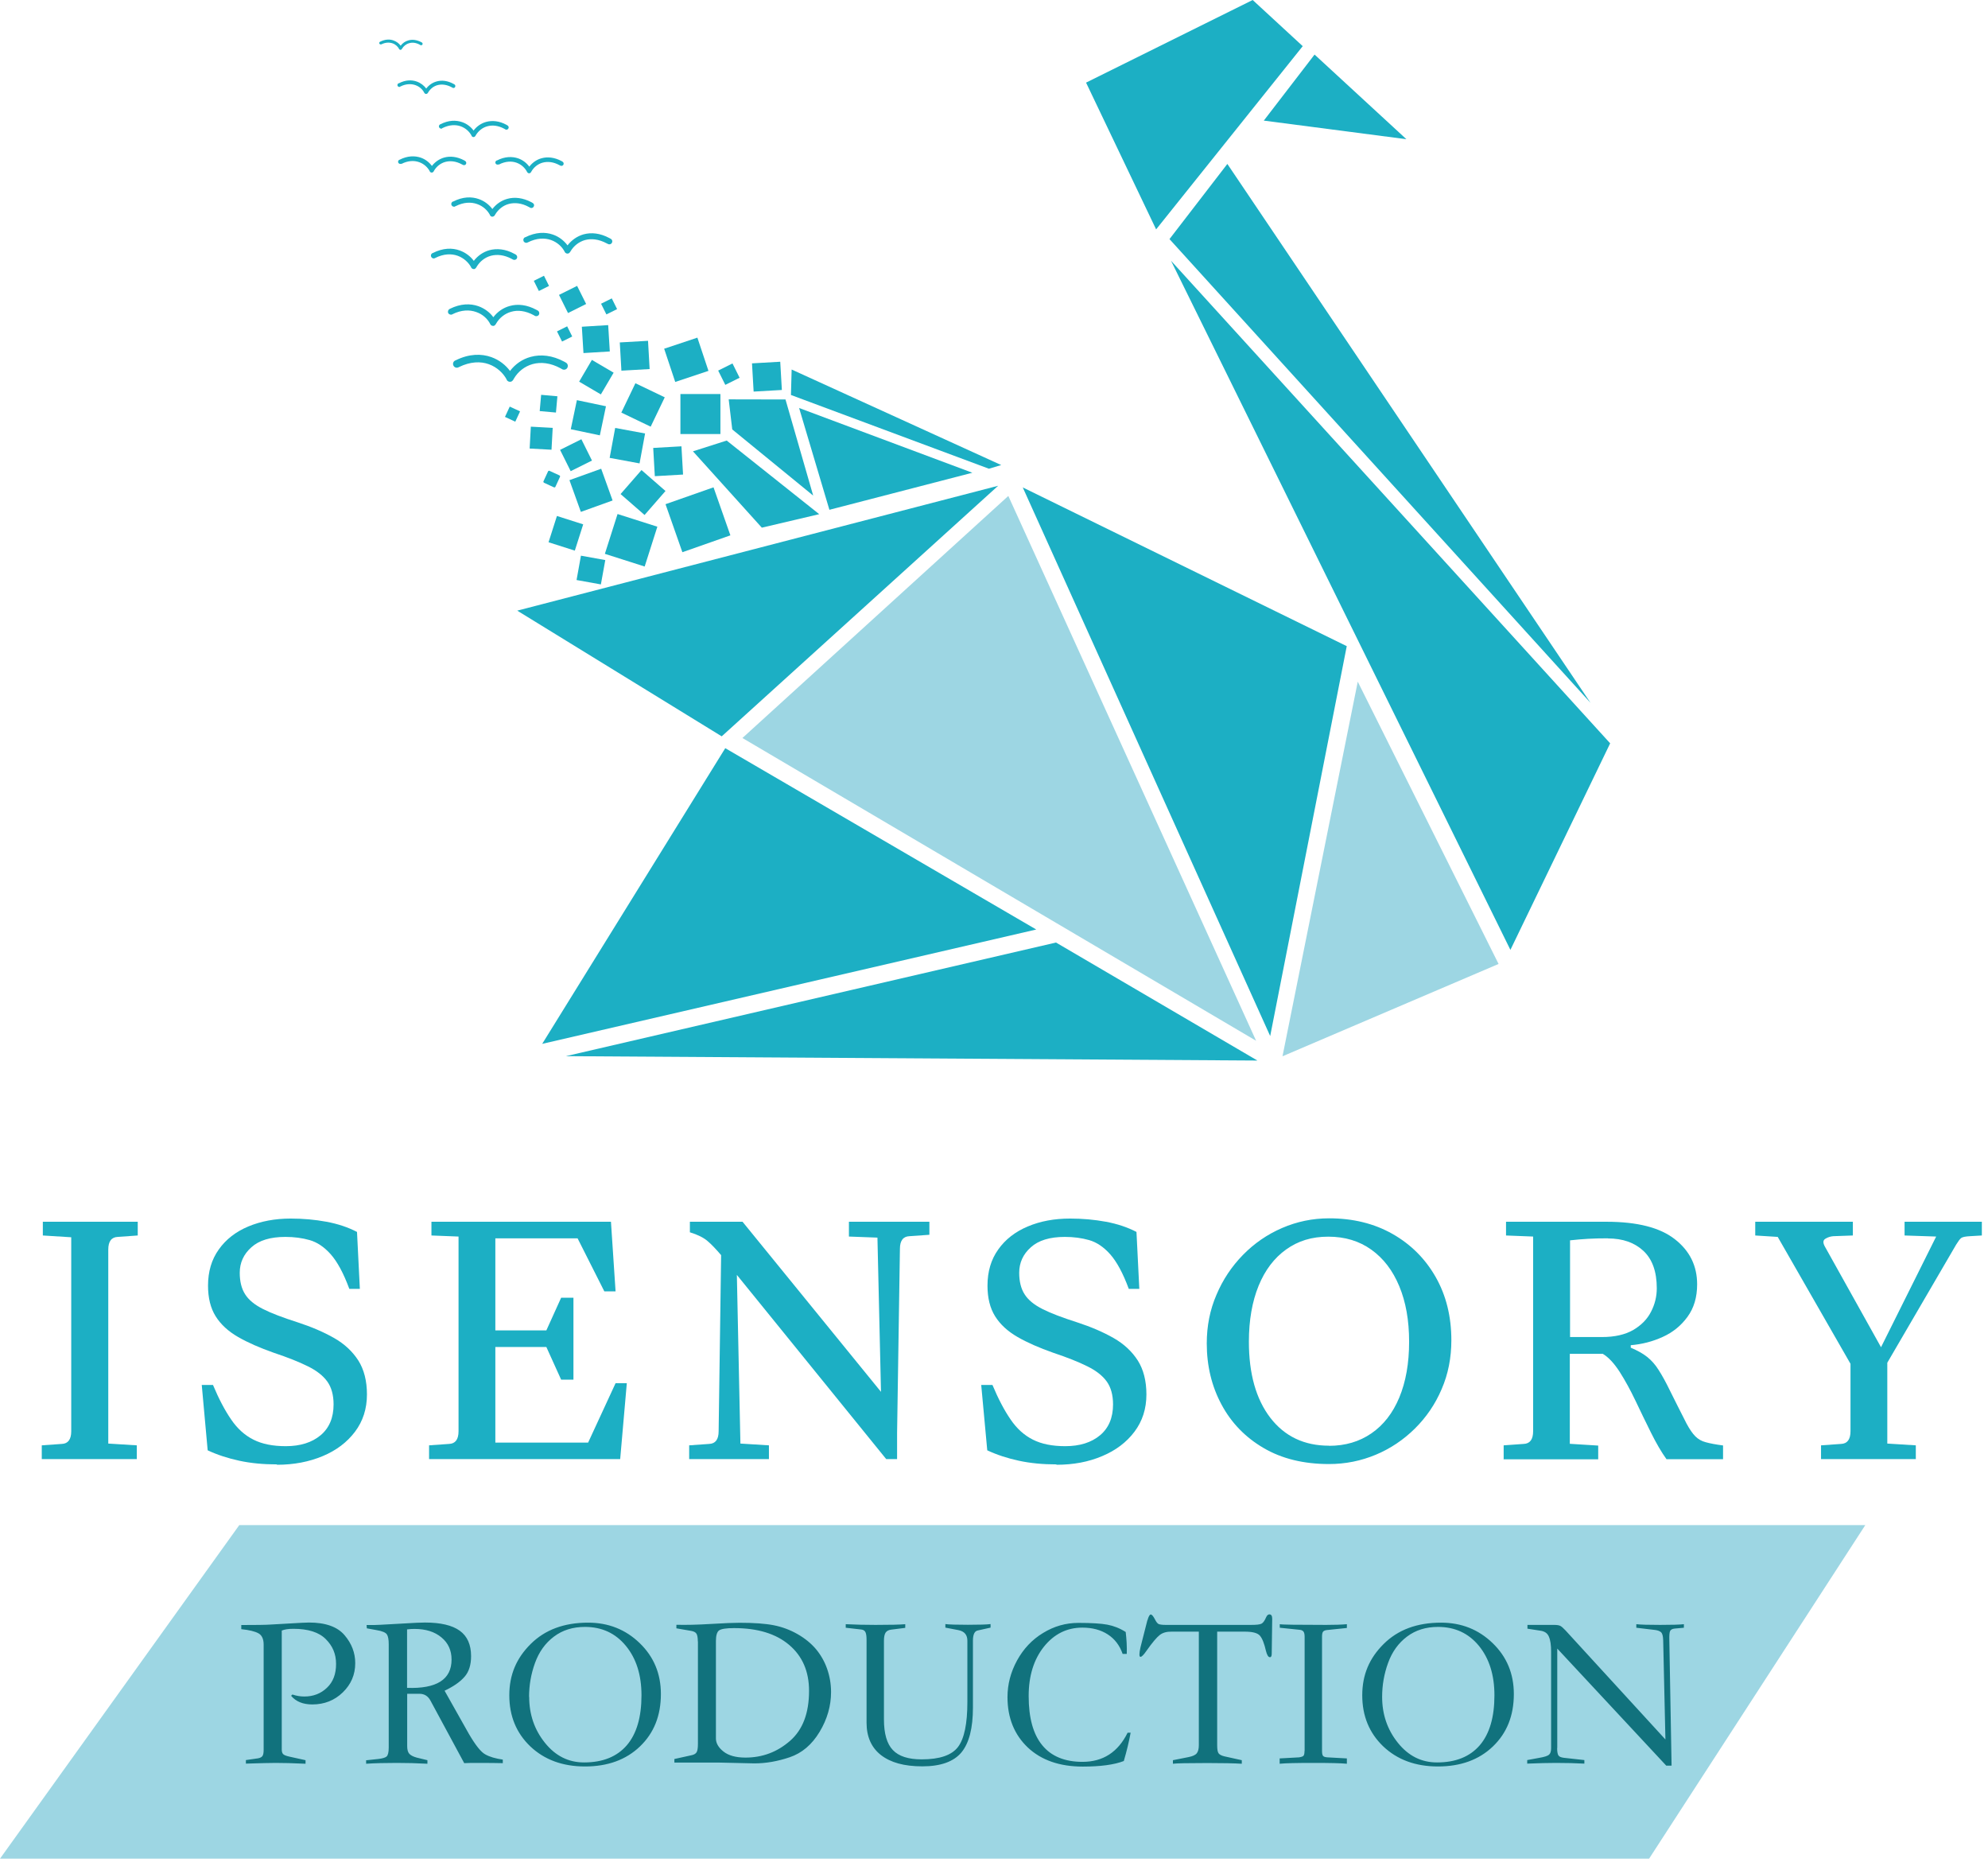 <?xml version="1.0" encoding="UTF-8"?> <svg xmlns="http://www.w3.org/2000/svg" width="168" height="158" viewBox="0 0 168 158" fill="none"> <path fill-rule="evenodd" clip-rule="evenodd" d="M20.22 128.85H157.63L139.36 157.03H0L20.22 128.85Z" fill="#9DD6E3"></path> <path fill-rule="evenodd" clip-rule="evenodd" d="M20.42 137.29C21.63 137.29 22.45 137.28 22.88 137.25L25.53 137.1C25.73 137.09 25.92 137.08 26.11 137.08C27.5 137.08 28.5 137.43 29.11 138.14C29.72 138.85 30.02 139.64 30.02 140.51C30.02 141.48 29.67 142.3 28.97 142.98C28.27 143.66 27.41 144 26.39 144C25.61 144 25.01 143.76 24.6 143.27L24.71 143.16C25.03 143.27 25.37 143.33 25.72 143.33C26.48 143.33 27.12 143.08 27.63 142.59C28.15 142.1 28.4 141.43 28.4 140.58C28.4 139.73 28.11 139.06 27.53 138.48C26.95 137.9 26.04 137.61 24.8 137.61C24.36 137.61 24.04 137.66 23.81 137.76V147.8C23.81 147.99 23.85 148.12 23.93 148.2C24.01 148.28 24.19 148.35 24.46 148.41L25.82 148.71V149.01C24.78 148.96 23.94 148.94 23.3 148.94C22.86 148.94 22.03 148.96 20.78 149V148.7L21.82 148.55C22.01 148.51 22.13 148.44 22.19 148.34C22.25 148.24 22.28 148.07 22.28 147.84V138.94C22.28 138.47 22.13 138.15 21.84 137.99C21.55 137.83 21.07 137.71 20.39 137.64V137.29H20.42ZM30.92 148.72L31.95 148.61C32.31 148.57 32.55 148.5 32.67 148.4C32.79 148.29 32.85 148.04 32.85 147.64V138.91C32.85 138.52 32.8 138.25 32.7 138.09C32.6 137.93 32.31 137.8 31.82 137.72L31 137.57L30.98 137.29C31.53 137.29 31.91 137.29 32.14 137.27L35.2 137.1C35.45 137.09 35.69 137.08 35.91 137.08C37.23 137.08 38.21 137.31 38.85 137.77C39.49 138.23 39.81 138.95 39.81 139.92C39.81 140.65 39.63 141.24 39.26 141.66C38.89 142.09 38.33 142.48 37.57 142.84L39.62 146.48C40.18 147.44 40.64 148.02 41.01 148.22C41.38 148.43 41.87 148.57 42.49 148.66V148.96C41.97 148.95 41.33 148.94 40.57 148.94C39.94 148.94 39.49 148.94 39.23 148.96L36.38 143.68C36.17 143.29 35.86 143.1 35.45 143.1H34.41V147.52C34.41 147.82 34.47 148.04 34.59 148.17C34.71 148.3 34.92 148.41 35.21 148.49L36.12 148.71V149.01C35.22 148.96 34.36 148.94 33.53 148.94C32.55 148.94 31.68 148.96 30.94 149.01V148.71L30.92 148.72ZM34.39 142.6C36.9 142.69 38.16 141.89 38.16 140.21C38.16 139.44 37.88 138.81 37.31 138.34C36.74 137.86 35.98 137.62 35.03 137.62C34.83 137.62 34.62 137.63 34.4 137.66V142.6H34.39ZM49.44 149.24C47.54 149.24 46 148.67 44.81 147.54C43.63 146.41 43.04 144.97 43.04 143.23C43.04 141.49 43.64 140.09 44.85 138.89C46.06 137.69 47.67 137.09 49.7 137.09C51.42 137.09 52.87 137.67 54.06 138.82C55.25 139.97 55.85 141.4 55.85 143.12C55.85 144.95 55.26 146.42 54.08 147.55C52.9 148.68 51.35 149.24 49.44 149.24ZM44.72 143.36C44.72 144.84 45.16 146.13 46.05 147.24C46.94 148.35 48.04 148.9 49.36 148.9C50.94 148.9 52.14 148.41 52.97 147.45C53.8 146.48 54.21 145.07 54.21 143.23C54.21 141.51 53.77 140.12 52.89 139.05C52.01 137.98 50.86 137.45 49.43 137.45C48.41 137.45 47.54 137.72 46.81 138.27C46.08 138.82 45.55 139.56 45.21 140.5C44.87 141.44 44.71 142.39 44.71 143.36H44.72ZM58.97 138.66C58.97 138.36 58.93 138.15 58.86 138.03C58.79 137.91 58.64 137.83 58.43 137.79L57.16 137.57V137.27C57.96 137.29 58.93 137.27 60.07 137.2C61.21 137.13 62.02 137.1 62.5 137.1C63.72 137.1 64.68 137.17 65.39 137.31C66.1 137.45 66.77 137.7 67.4 138.06C68.03 138.42 68.54 138.84 68.95 139.32C69.35 139.8 69.67 140.35 69.89 140.97C70.11 141.59 70.23 142.25 70.23 142.95C70.23 144.12 69.91 145.24 69.26 146.32C68.61 147.4 67.77 148.11 66.74 148.46C65.71 148.81 64.71 148.98 63.74 148.98L60.72 148.91H56.99V148.61L58.44 148.29C58.64 148.25 58.78 148.17 58.86 148.05C58.94 147.93 58.98 147.69 58.98 147.34V138.68L58.97 138.66ZM60.5 146.87C60.5 147.27 60.71 147.64 61.14 147.98C61.57 148.32 62.19 148.49 63 148.49C64.43 148.49 65.68 148.02 66.76 147.08C67.84 146.14 68.37 144.73 68.37 142.85C68.37 141.21 67.81 139.92 66.69 138.97C65.57 138.02 64.02 137.55 62.03 137.55C61.36 137.55 60.94 137.62 60.76 137.75C60.59 137.88 60.5 138.18 60.5 138.65V146.86V146.87ZM76.5 137.23V137.53L75.32 137.68C75.1 137.7 74.94 137.79 74.84 137.93C74.75 138.07 74.7 138.3 74.7 138.61V145.27C74.7 146.46 74.95 147.33 75.45 147.85C75.95 148.38 76.76 148.64 77.89 148.64C79.41 148.64 80.43 148.29 80.96 147.59C81.49 146.89 81.75 145.62 81.75 143.79V138.62C81.75 138.12 81.5 137.82 80.99 137.72L79.89 137.51V137.21C80.19 137.25 80.82 137.27 81.79 137.27C82.76 137.27 83.4 137.25 83.71 137.21V137.51L82.63 137.75C82.36 137.8 82.22 138.09 82.22 138.61V144.26C82.22 146 81.9 147.26 81.25 148.05C80.6 148.83 79.5 149.23 77.95 149.23C76.4 149.23 75.27 148.91 74.45 148.28C73.64 147.65 73.23 146.73 73.23 145.54V138.54C73.23 138.24 73.2 138.03 73.14 137.9C73.08 137.77 72.96 137.69 72.79 137.67L71.47 137.52V137.22C72.29 137.26 73.13 137.28 73.99 137.28C75.22 137.28 76.06 137.26 76.51 137.22L76.5 137.23ZM95.55 146.37C95.41 147.13 95.22 147.93 94.97 148.78C94.17 149.09 93.02 149.25 91.5 149.25C89.55 149.25 88 148.71 86.86 147.64C85.72 146.56 85.14 145.14 85.14 143.38C85.14 142.3 85.41 141.27 85.95 140.28C86.49 139.3 87.22 138.52 88.15 137.96C89.08 137.39 90.07 137.11 91.14 137.11C92.21 137.11 93.05 137.16 93.58 137.26C94.11 137.36 94.63 137.56 95.13 137.88C95.2 138.48 95.24 139.09 95.22 139.73H94.87C94.62 139.01 94.2 138.46 93.61 138.08C93.02 137.7 92.31 137.51 91.47 137.51C90.16 137.51 89.08 138.05 88.22 139.12C87.36 140.2 86.93 141.59 86.93 143.29C86.93 145.13 87.31 146.52 88.08 147.45C88.84 148.38 89.98 148.85 91.48 148.85C93.21 148.85 94.48 148.03 95.29 146.39H95.53L95.55 146.37ZM96.97 136.89C97.06 136.57 97.15 136.4 97.25 136.4C97.34 136.4 97.46 136.54 97.6 136.81C97.71 137.03 97.82 137.17 97.92 137.21C98.02 137.25 98.21 137.28 98.5 137.28H105.72C106.17 137.28 106.46 137.25 106.6 137.18C106.74 137.11 106.87 136.93 106.99 136.65C107.06 136.48 107.16 136.39 107.27 136.39C107.43 136.39 107.51 136.51 107.51 136.76L107.47 139.71C107.47 139.91 107.42 140.01 107.32 140.01C107.18 140.01 107.07 139.83 106.98 139.47C106.84 138.86 106.68 138.44 106.48 138.2C106.28 137.96 105.85 137.85 105.19 137.85H102.86V147.46C102.86 147.8 102.9 148.02 102.98 148.13C103.06 148.24 103.23 148.33 103.49 148.39L104.94 148.71V149.01C104.28 148.97 103.31 148.95 102.03 148.95C100.39 148.95 99.42 148.97 99.12 149.01V148.71L100.43 148.45C100.79 148.38 101.03 148.27 101.14 148.12C101.25 147.98 101.31 147.75 101.31 147.44V137.85H99.02C98.61 137.84 98.27 137.93 98.01 138.13C97.75 138.33 97.37 138.78 96.87 139.49C96.65 139.81 96.48 139.98 96.38 139.98C96.32 139.98 96.29 139.91 96.29 139.77C96.29 139.63 96.32 139.43 96.38 139.17L96.96 136.89H96.97ZM110.25 147.93V138.29C110.25 138.08 110.22 137.93 110.15 137.84C110.08 137.75 109.96 137.7 109.79 137.69L108.15 137.52V137.22C108.29 137.26 109.59 137.28 112.07 137.28C112.8 137.28 113.39 137.26 113.82 137.22V137.54L112.18 137.71C112.01 137.72 111.88 137.77 111.82 137.84C111.75 137.91 111.72 138.06 111.72 138.29V147.93C111.72 148.14 111.75 148.28 111.81 148.35C111.87 148.42 112 148.46 112.18 148.47L113.82 148.56V149.01C113.32 148.96 112.38 148.94 110.98 148.94C109.58 148.94 108.64 148.96 108.14 149.01V148.56L109.78 148.47C109.97 148.44 110.09 148.4 110.15 148.34C110.21 148.28 110.24 148.14 110.24 147.93H110.25ZM121.52 149.24C119.62 149.24 118.08 148.67 116.89 147.54C115.71 146.41 115.12 144.97 115.12 143.23C115.12 141.49 115.72 140.09 116.93 138.89C118.14 137.69 119.75 137.09 121.78 137.09C123.5 137.09 124.95 137.67 126.14 138.82C127.33 139.97 127.93 141.4 127.93 143.12C127.93 144.95 127.34 146.42 126.16 147.55C124.98 148.68 123.43 149.24 121.52 149.24ZM116.8 143.36C116.8 144.84 117.24 146.13 118.13 147.24C119.02 148.35 120.12 148.9 121.44 148.9C123.02 148.9 124.22 148.41 125.05 147.45C125.88 146.48 126.29 145.07 126.29 143.23C126.29 141.51 125.85 140.12 124.98 139.05C124.1 137.98 122.95 137.45 121.52 137.45C120.5 137.45 119.63 137.72 118.9 138.27C118.17 138.82 117.64 139.56 117.3 140.5C116.96 141.44 116.8 142.39 116.8 143.36ZM131.59 147.69C131.59 148 131.63 148.21 131.7 148.31C131.77 148.42 131.93 148.48 132.17 148.51L133.89 148.7V149C133.14 148.96 132.34 148.94 131.48 148.94C130.85 148.94 130.04 148.96 129.06 149V148.7L130.09 148.51C130.51 148.44 130.78 148.35 130.9 148.25C131.02 148.15 131.08 147.96 131.08 147.69V139.56C131.08 138.99 131.02 138.56 130.89 138.27C130.77 137.98 130.53 137.82 130.18 137.77L129.08 137.6V137.28H131.32C131.58 137.28 131.76 137.31 131.87 137.37C131.98 137.43 132.12 137.56 132.31 137.76L140.74 146.96L140.55 138.57C140.54 138.22 140.48 138 140.37 137.9C140.26 137.8 140.1 137.74 139.88 137.71L138.28 137.52V137.22C138.63 137.26 139.3 137.28 140.29 137.28C141.28 137.28 141.96 137.26 142.3 137.22V137.52L141.52 137.59C141.31 137.61 141.18 137.69 141.13 137.81C141.08 137.93 141.06 138.18 141.07 138.56L141.26 149.17H140.81L131.6 139.28V147.67L131.59 147.69Z" fill="#11727D"></path> <path fill-rule="evenodd" clip-rule="evenodd" d="M153.89 123.27V122.11L155.58 121.99C156.11 121.97 156.38 121.61 156.38 120.92V115.22L150.23 104.5L148.33 104.38V103.22H156.58V104.38L154.92 104.44C154.68 104.46 154.46 104.53 154.25 104.66C154.04 104.79 154.04 105.02 154.24 105.36L158.96 113.82L163.62 104.47L160.95 104.38V103.22H167.48V104.38L166.47 104.44C166.09 104.46 165.85 104.51 165.74 104.59C165.63 104.67 165.49 104.86 165.31 105.15L159.49 115.13V121.96L161.9 122.11V123.27H153.88H153.89Z" fill="#1CAFC4"></path> <path fill-rule="evenodd" clip-rule="evenodd" d="M127.07 123.27V122.11L128.76 121.99C129.29 121.97 129.56 121.61 129.56 120.92V104.47L127.27 104.38V103.22H135.76C138.35 103.22 140.28 103.71 141.53 104.69C142.79 105.67 143.42 106.94 143.42 108.51C143.42 109.6 143.15 110.51 142.6 111.26C142.06 112 141.36 112.57 140.51 112.95C139.66 113.34 138.76 113.57 137.81 113.65V113.86C138.38 114.1 138.85 114.36 139.21 114.65C139.57 114.94 139.89 115.3 140.17 115.75C140.46 116.2 140.78 116.78 141.13 117.5C141.49 118.22 141.95 119.15 142.53 120.28C142.79 120.76 143.03 121.11 143.27 121.35C143.51 121.59 143.8 121.76 144.16 121.85C144.52 121.95 145 122.04 145.61 122.12V123.28H140.83C140.39 122.67 139.96 121.92 139.52 121.04C139.08 120.16 138.65 119.26 138.21 118.34C137.77 117.42 137.32 116.6 136.86 115.88C136.39 115.16 135.92 114.66 135.45 114.38H132.66V121.98L135.06 122.13V123.29H127.04L127.07 123.27ZM135.89 104.62C135.28 104.62 134.72 104.63 134.21 104.66C133.71 104.69 133.2 104.73 132.68 104.79V112.96H135.38C136.45 112.96 137.32 112.76 138.01 112.37C138.69 111.97 139.2 111.46 139.52 110.83C139.85 110.2 140.01 109.53 140.01 108.84C140.01 107.43 139.63 106.38 138.88 105.68C138.13 104.98 137.13 104.63 135.88 104.63L135.89 104.62Z" fill="#1CAFC4"></path> <path fill-rule="evenodd" clip-rule="evenodd" d="M112.31 123.69C110.17 123.69 108.33 123.24 106.79 122.34C105.25 121.44 104.06 120.22 103.23 118.67C102.4 117.13 101.98 115.4 101.98 113.5C101.98 112.03 102.25 110.66 102.8 109.39C103.34 108.11 104.09 106.99 105.04 106.02C105.99 105.05 107.09 104.29 108.34 103.75C109.59 103.21 110.91 102.93 112.32 102.93C114.34 102.93 116.13 103.37 117.68 104.25C119.23 105.13 120.45 106.35 121.33 107.9C122.21 109.45 122.65 111.23 122.65 113.23C122.65 114.71 122.38 116.09 121.83 117.36C121.29 118.63 120.53 119.74 119.57 120.69C118.61 121.64 117.51 122.38 116.27 122.9C115.03 123.42 113.71 123.69 112.31 123.69ZM112.31 122.15C113.68 122.15 114.87 121.8 115.89 121.1C116.91 120.4 117.7 119.39 118.25 118.07C118.8 116.75 119.08 115.18 119.08 113.36C119.08 111.54 118.8 109.99 118.25 108.67C117.7 107.34 116.91 106.31 115.89 105.58C114.87 104.85 113.66 104.48 112.25 104.48C110.84 104.48 109.7 104.84 108.69 105.56C107.68 106.28 106.9 107.31 106.36 108.63C105.82 109.96 105.54 111.53 105.54 113.35C105.54 116.06 106.14 118.2 107.35 119.78C108.56 121.35 110.21 122.14 112.31 122.14V122.15Z" fill="#1CAFC4"></path> <path fill-rule="evenodd" clip-rule="evenodd" d="M89.28 123.72C88.13 123.72 87.07 123.62 86.1 123.41C85.13 123.2 84.24 122.91 83.43 122.53L82.92 117.01H83.87C84.36 118.18 84.87 119.15 85.4 119.92C85.92 120.69 86.55 121.26 87.29 121.63C88.02 122 88.93 122.18 90.02 122.18C91.25 122.18 92.23 121.87 92.96 121.26C93.69 120.65 94.06 119.78 94.06 118.65C94.06 117.86 93.88 117.21 93.53 116.72C93.18 116.23 92.62 115.79 91.88 115.43C91.14 115.06 90.18 114.68 89.01 114.29C87.82 113.87 86.81 113.43 85.98 112.95C85.15 112.47 84.52 111.89 84.09 111.2C83.66 110.51 83.45 109.65 83.45 108.62C83.45 107.43 83.75 106.41 84.36 105.56C84.96 104.71 85.8 104.06 86.85 103.62C87.91 103.17 89.1 102.95 90.43 102.95C91.48 102.95 92.49 103.04 93.46 103.22C94.43 103.4 95.29 103.69 96.04 104.08L96.28 108.89H95.39C94.9 107.56 94.37 106.59 93.82 105.97C93.27 105.35 92.67 104.95 92.04 104.77C91.41 104.59 90.72 104.5 89.99 104.5C88.72 104.5 87.76 104.79 87.11 105.38C86.46 105.96 86.13 106.68 86.13 107.53C86.13 108.26 86.28 108.87 86.58 109.34C86.88 109.82 87.38 110.23 88.09 110.59C88.8 110.95 89.78 111.32 91.03 111.72C92.2 112.1 93.22 112.54 94.1 113.04C94.98 113.54 95.66 114.18 96.15 114.94C96.63 115.7 96.88 116.66 96.88 117.81C96.88 119.02 96.54 120.07 95.87 120.96C95.2 121.85 94.29 122.54 93.14 123.02C91.99 123.51 90.71 123.75 89.28 123.75V123.72Z" fill="#1CAFC4"></path> <path fill-rule="evenodd" clip-rule="evenodd" d="M58.24 123.27V122.11L59.93 121.99C60.46 121.97 60.73 121.61 60.73 120.92L60.94 106.04C60.5 105.53 60.12 105.12 59.78 104.84C59.44 104.55 58.95 104.31 58.3 104.11V103.22H62.75L74.45 117.59L74.15 104.56L71.74 104.47V103.22H78.54V104.32L76.85 104.44C76.32 104.46 76.05 104.82 76.05 105.51L75.81 121.07V123.27H74.89L62.27 107.71L62.57 121.96L64.98 122.11V123.27H58.24Z" fill="#1CAFC4"></path> <path fill-rule="evenodd" clip-rule="evenodd" d="M36.26 123.27V122.11L37.95 121.99C38.48 121.97 38.75 121.61 38.75 120.92V104.47L36.46 104.38V103.22H51.63L52.02 109.1H51.07L48.81 104.62H41.86V112.4H46.17L47.42 109.64H48.46V116.56H47.42L46.17 113.8H41.86V121.88H49.7L52.02 116.86H52.97L52.41 123.27H36.26Z" fill="#1CAFC4"></path> <path fill-rule="evenodd" clip-rule="evenodd" d="M23.4 123.72C22.25 123.72 21.19 123.62 20.22 123.41C19.25 123.2 18.36 122.91 17.55 122.53L17.05 117.01H18C18.49 118.18 19 119.15 19.53 119.92C20.05 120.69 20.68 121.26 21.42 121.63C22.15 122 23.06 122.18 24.15 122.18C25.38 122.18 26.36 121.87 27.09 121.26C27.82 120.65 28.19 119.78 28.19 118.65C28.19 117.86 28.01 117.21 27.66 116.72C27.31 116.23 26.75 115.79 26.01 115.43C25.27 115.06 24.31 114.68 23.14 114.29C21.95 113.87 20.94 113.43 20.11 112.95C19.28 112.47 18.65 111.89 18.22 111.2C17.79 110.51 17.58 109.65 17.58 108.62C17.58 107.43 17.88 106.41 18.49 105.56C19.09 104.71 19.93 104.06 20.98 103.62C22.03 103.18 23.23 102.95 24.56 102.95C25.61 102.95 26.62 103.04 27.59 103.22C28.56 103.4 29.42 103.69 30.17 104.08L30.41 108.89H29.52C29.03 107.56 28.5 106.59 27.95 105.97C27.4 105.35 26.8 104.95 26.17 104.77C25.54 104.59 24.85 104.5 24.12 104.5C22.85 104.5 21.89 104.79 21.24 105.38C20.59 105.96 20.26 106.68 20.26 107.53C20.26 108.26 20.41 108.87 20.71 109.34C21.01 109.82 21.51 110.23 22.22 110.59C22.93 110.95 23.91 111.32 25.16 111.72C26.33 112.1 27.35 112.54 28.23 113.04C29.11 113.54 29.79 114.18 30.28 114.94C30.76 115.7 31.01 116.66 31.01 117.81C31.01 119.02 30.67 120.07 30 120.96C29.33 121.85 28.42 122.54 27.27 123.02C26.12 123.5 24.84 123.75 23.41 123.75L23.4 123.72Z" fill="#1CAFC4"></path> <path fill-rule="evenodd" clip-rule="evenodd" d="M3.53 123.27V122.11L5.22 121.99C5.75 121.97 6.02 121.61 6.02 120.92V104.53L3.62 104.38V103.22H11.64V104.38L9.95 104.5C9.42 104.52 9.15 104.88 9.15 105.57V121.96L11.56 122.11V123.27H3.53Z" fill="#1CAFC4"></path> <path d="M60.88 33.29H57.5V36.67H60.88V33.29Z" fill="#1CAFC4"></path> <path d="M58.934 28.525L56.126 29.461L57.062 32.27L59.87 31.333L58.934 28.525Z" fill="#1CAFC4"></path> <path d="M53.696 32.378L52.507 34.858L54.987 36.047L56.176 33.567L53.696 32.378Z" fill="#1CAFC4"></path> <path d="M54.763 28.793L52.377 28.93L52.513 31.316L54.899 31.18L54.763 28.793Z" fill="#1CAFC4"></path> <path d="M65.936 30.561L63.55 30.698L63.687 33.084L66.073 32.947L65.936 30.561Z" fill="#1CAFC4"></path> <path d="M50.019 30.407L48.941 32.244L50.777 33.322L51.856 31.486L50.019 30.407Z" fill="#1CAFC4"></path> <path d="M51.396 27.467L49.17 27.604L49.307 29.829L51.533 29.693L51.396 27.467Z" fill="#1CAFC4"></path> <path d="M48.77 24.153L47.24 24.915L48.002 26.446L49.533 25.683L48.77 24.153Z" fill="#1CAFC4"></path> <path fill-rule="evenodd" clip-rule="evenodd" d="M44.58 20.49C44.46 20.55 44.31 20.5 44.25 20.38C44.19 20.26 44.24 20.11 44.36 20.05H44.38C45.27 19.6 46.08 19.59 46.73 19.82C47.25 20 47.67 20.34 47.96 20.73C48.3 20.29 48.76 19.96 49.31 19.8C49.96 19.62 50.72 19.69 51.51 20.12L51.62 20.18C51.74 20.25 51.78 20.4 51.71 20.52C51.64 20.64 51.49 20.68 51.37 20.61L51.27 20.56C50.6 20.2 49.97 20.14 49.44 20.28C48.91 20.43 48.48 20.78 48.21 21.24L48.17 21.3C48.17 21.3 48.11 21.38 48.06 21.4C47.94 21.46 47.79 21.41 47.73 21.29C47.51 20.85 47.1 20.47 46.57 20.28C46.03 20.09 45.35 20.1 44.6 20.48H44.58V20.49Z" fill="#1CAFC4"></path> <path fill-rule="evenodd" clip-rule="evenodd" d="M37.37 10.85C37.27 10.9 37.16 10.85 37.11 10.76C37.06 10.66 37.11 10.55 37.2 10.5H37.22C37.91 10.14 38.54 10.14 39.06 10.32C39.47 10.46 39.8 10.73 40.02 11.03C40.28 10.68 40.65 10.42 41.08 10.3C41.59 10.16 42.19 10.21 42.81 10.55L42.89 10.6C42.98 10.65 43.02 10.77 42.96 10.86C42.91 10.95 42.79 10.99 42.7 10.93L42.62 10.88C42.1 10.6 41.6 10.55 41.18 10.67C40.77 10.78 40.43 11.06 40.21 11.42L40.18 11.48C40.18 11.48 40.13 11.54 40.1 11.56C40.01 11.61 39.9 11.57 39.85 11.48V11.46C39.67 11.12 39.35 10.82 38.93 10.67C38.51 10.52 37.98 10.53 37.39 10.82H37.37V10.85Z" fill="#1CAFC4"></path> <path fill-rule="evenodd" clip-rule="evenodd" d="M38.47 17.44C38.36 17.5 38.22 17.45 38.16 17.34C38.1 17.23 38.15 17.09 38.26 17.03H38.29C39.11 16.61 39.86 16.6 40.47 16.82C40.95 16.99 41.34 17.3 41.61 17.66C41.92 17.25 42.36 16.94 42.87 16.8C43.47 16.63 44.18 16.7 44.92 17.09L45.02 17.15C45.13 17.21 45.17 17.35 45.1 17.46C45.04 17.57 44.9 17.61 44.79 17.54L44.7 17.49C44.08 17.15 43.49 17.1 43 17.23C42.51 17.36 42.11 17.69 41.85 18.12L41.81 18.19C41.81 18.19 41.76 18.26 41.71 18.28C41.6 18.34 41.47 18.3 41.41 18.19V18.17C41.2 17.77 40.82 17.41 40.32 17.24C39.82 17.06 39.19 17.07 38.5 17.42H38.47V17.44Z" fill="#1CAFC4"></path> <path fill-rule="evenodd" clip-rule="evenodd" d="M33.82 7.33C33.74 7.37 33.64 7.33 33.6 7.26C33.56 7.18 33.6 7.08 33.67 7.04H33.7C34.27 6.74 34.8 6.74 35.22 6.89C35.56 7.01 35.83 7.23 36.02 7.48C36.24 7.19 36.54 6.98 36.9 6.88C37.32 6.76 37.82 6.81 38.33 7.09L38.4 7.13C38.48 7.17 38.5 7.27 38.46 7.35C38.42 7.43 38.32 7.46 38.24 7.41L38.17 7.37C37.74 7.14 37.33 7.1 36.98 7.19C36.64 7.28 36.36 7.51 36.18 7.81L36.15 7.86C36.15 7.86 36.11 7.91 36.08 7.92C36 7.96 35.91 7.93 35.86 7.85C35.72 7.56 35.45 7.31 35.1 7.19C34.75 7.07 34.31 7.07 33.83 7.31H33.81L33.82 7.33Z" fill="#1CAFC4"></path> <path d="M45.969 23.297L45.11 23.725L45.538 24.585L46.397 24.157L45.969 23.297Z" fill="#1CAFC4"></path> <path d="M51.699 25.21L50.794 25.66L51.245 26.564L52.149 26.114L51.699 25.21Z" fill="#1CAFC4"></path> <path d="M61.9 30.706L60.691 31.308L61.293 32.516L62.502 31.915L61.9 30.706Z" fill="#1CAFC4"></path> <path d="M47.929 27.57L47.07 27.998L47.498 28.857L48.357 28.429L47.929 27.57Z" fill="#1CAFC4"></path> <path d="M57.587 37.707L55.201 37.844L55.337 40.23L57.723 40.093L57.587 37.707Z" fill="#1CAFC4"></path> <path fill-rule="evenodd" clip-rule="evenodd" d="M38.22 26.56C38.1 26.62 37.94 26.57 37.88 26.45C37.82 26.33 37.87 26.17 37.99 26.11L38.02 26.09C38.93 25.64 39.75 25.63 40.43 25.87C40.96 26.06 41.4 26.4 41.69 26.8C42.04 26.34 42.52 26 43.08 25.85C43.75 25.66 44.53 25.74 45.34 26.18L45.45 26.24C45.57 26.31 45.61 26.47 45.54 26.59C45.47 26.71 45.31 26.75 45.19 26.68L45.09 26.62C44.4 26.25 43.75 26.18 43.2 26.34C42.66 26.49 42.21 26.85 41.93 27.33L41.89 27.4C41.89 27.4 41.83 27.48 41.78 27.51C41.66 27.57 41.5 27.52 41.44 27.4C41.22 26.95 40.8 26.55 40.24 26.36C39.68 26.16 38.99 26.17 38.23 26.55L38.2 26.57L38.22 26.56Z" fill="#1CAFC4"></path> <path fill-rule="evenodd" clip-rule="evenodd" d="M36.76 21.81C36.64 21.87 36.5 21.82 36.44 21.7C36.38 21.58 36.43 21.44 36.55 21.38H36.57C37.43 20.94 38.22 20.93 38.85 21.16C39.35 21.34 39.76 21.66 40.04 22.04C40.37 21.61 40.82 21.29 41.35 21.14C41.98 20.97 42.72 21.03 43.48 21.45L43.59 21.51C43.7 21.58 43.74 21.72 43.68 21.84C43.61 21.95 43.47 21.99 43.35 21.93L43.26 21.88C42.61 21.53 42 21.47 41.48 21.61C40.97 21.75 40.55 22.09 40.28 22.54L40.24 22.61C40.24 22.61 40.18 22.68 40.14 22.71C40.03 22.77 39.89 22.72 39.82 22.61V22.59C39.6 22.18 39.2 21.8 38.68 21.61C38.15 21.42 37.5 21.43 36.77 21.8H36.75L36.76 21.81Z" fill="#1CAFC4"></path> <path fill-rule="evenodd" clip-rule="evenodd" d="M33.91 13.83C33.82 13.88 33.7 13.83 33.66 13.75C33.61 13.66 33.66 13.54 33.74 13.5H33.76C34.44 13.15 35.06 13.15 35.56 13.32C35.96 13.46 36.28 13.72 36.5 14.02C36.76 13.68 37.12 13.43 37.54 13.31C38.04 13.17 38.63 13.23 39.23 13.55L39.31 13.6C39.4 13.65 39.43 13.77 39.38 13.86C39.33 13.95 39.21 13.98 39.12 13.93L39.04 13.89C38.53 13.61 38.04 13.57 37.63 13.68C37.23 13.79 36.89 14.06 36.68 14.42L36.65 14.48C36.65 14.48 36.6 14.54 36.57 14.56C36.48 14.61 36.37 14.57 36.32 14.49V14.47C36.14 14.14 35.83 13.84 35.42 13.7C35 13.55 34.49 13.56 33.92 13.85H33.9L33.91 13.83Z" fill="#1CAFC4"></path> <path fill-rule="evenodd" clip-rule="evenodd" d="M32.22 3.74C32.16 3.77 32.09 3.74 32.06 3.69C32.03 3.63 32.06 3.56 32.11 3.53C32.54 3.31 32.94 3.3 33.26 3.42C33.51 3.51 33.72 3.67 33.86 3.86C34.02 3.64 34.25 3.48 34.52 3.41C34.84 3.32 35.21 3.36 35.6 3.56L35.65 3.59C35.71 3.62 35.73 3.7 35.7 3.76C35.67 3.82 35.59 3.84 35.53 3.81L35.48 3.78C35.15 3.6 34.84 3.57 34.58 3.65C34.32 3.72 34.11 3.89 33.97 4.12L33.95 4.15C33.95 4.15 33.92 4.19 33.9 4.2C33.84 4.23 33.77 4.2 33.74 4.16C33.63 3.94 33.43 3.75 33.17 3.66C32.9 3.57 32.57 3.57 32.2 3.76L32.22 3.74Z" fill="#1CAFC4"></path> <path fill-rule="evenodd" clip-rule="evenodd" d="M38.75 31.03C38.59 31.11 38.4 31.05 38.32 30.89C38.24 30.73 38.3 30.54 38.46 30.46L38.51 30.44C39.64 29.88 40.68 29.87 41.52 30.17C42.19 30.41 42.73 30.84 43.1 31.34C43.53 30.77 44.14 30.34 44.85 30.15C45.69 29.92 46.67 30.01 47.69 30.56L47.83 30.64C47.98 30.73 48.03 30.92 47.94 31.08C47.85 31.23 47.66 31.28 47.5 31.19L47.38 31.12C46.52 30.65 45.7 30.57 45.01 30.76C44.33 30.95 43.77 31.4 43.42 32L43.37 32.09C43.34 32.14 43.29 32.19 43.24 32.22C43.09 32.3 42.9 32.24 42.82 32.09V32.07C42.53 31.52 42 31.02 41.31 30.77C40.62 30.52 39.75 30.54 38.79 31.01L38.75 31.03Z" fill="#1CAFC4"></path> <path fill-rule="evenodd" clip-rule="evenodd" d="M42.13 13.89C42.04 13.94 41.92 13.89 41.88 13.81C41.83 13.72 41.88 13.6 41.96 13.56H41.99C42.67 13.21 43.29 13.21 43.79 13.38C44.19 13.52 44.51 13.78 44.73 14.08C44.99 13.74 45.35 13.48 45.77 13.37C46.27 13.23 46.86 13.29 47.46 13.61L47.54 13.66C47.63 13.71 47.66 13.83 47.61 13.92C47.56 14.01 47.44 14.04 47.35 13.99L47.27 13.95C46.76 13.67 46.27 13.63 45.86 13.74C45.46 13.85 45.12 14.12 44.91 14.48L44.88 14.54C44.88 14.54 44.83 14.6 44.8 14.62C44.71 14.67 44.6 14.63 44.55 14.54C44.38 14.2 44.07 13.9 43.66 13.75C43.25 13.6 42.73 13.61 42.16 13.9H42.14L42.13 13.89Z" fill="#1CAFC4"></path> <path d="M60.298 41.172L56.241 42.597L57.666 46.654L61.723 45.229L60.298 41.172Z" fill="#1CAFC4"></path> <path d="M52.188 43.427L51.116 46.791L54.479 47.863L55.551 44.499L52.188 43.427Z" fill="#1CAFC4"></path> <path d="M54.211 39.714L52.443 41.741L54.471 43.509L56.239 41.482L54.211 39.714Z" fill="#1CAFC4"></path> <path d="M50.804 39.601L48.122 40.565L49.087 43.247L51.769 42.283L50.804 39.601Z" fill="#1CAFC4"></path> <path d="M48.751 33.807L48.235 36.263L50.691 36.78L51.208 34.323L48.751 33.807Z" fill="#1CAFC4"></path> <path d="M49.13 37.11L47.33 38.007L48.227 39.806L50.026 38.91L49.13 37.11Z" fill="#1CAFC4"></path> <path d="M45.73 33.357L45.608 34.731L46.982 34.854L47.105 33.479L45.73 33.357Z" fill="#1CAFC4"></path> <path d="M49.094 46.946L48.723 49.003L50.779 49.374L51.151 47.318L49.094 46.946Z" fill="#1CAFC4"></path> <path d="M43.077 34.351L42.674 35.222L43.545 35.626L43.949 34.755L43.077 34.351Z" fill="#1CAFC4"></path> <path d="M44.859 36.047L44.759 37.895L46.606 37.995L46.707 36.148L44.859 36.047Z" fill="#1CAFC4"></path> <path d="M47.065 43.592L46.356 45.812L48.576 46.52L49.284 44.3L47.065 43.592Z" fill="#1CAFC4"></path> <path d="M46.386 39.858L45.983 40.73L46.854 41.133L47.257 40.262L46.386 39.858Z" fill="#1CAFC4"></path> <path fill-rule="evenodd" clip-rule="evenodd" d="M46.42 39.77L47.29 40.17C47.29 40.17 47.35 40.23 47.33 40.27L46.93 41.14C46.93 41.14 46.87 41.2 46.83 41.18L45.96 40.78C45.96 40.78 45.91 40.72 45.92 40.68L46.32 39.81C46.32 39.81 46.38 39.76 46.42 39.77ZM47.16 40.28L46.43 39.94L46.09 40.67L46.82 41.01L47.16 40.28Z" fill="#1CAFC4"></path> <path d="M46.396 39.83L45.992 40.701L46.863 41.105L47.267 40.234L46.396 39.83Z" fill="#1CAFC4"></path> <path d="M51.987 36.155L51.52 38.683L54.047 39.15L54.514 36.622L51.987 36.155Z" fill="#1CAFC4"></path> <path fill-rule="evenodd" clip-rule="evenodd" d="M61.29 63.21L45.82 88.19L87.57 78.53L61.29 63.21Z" fill="#1CAFC4"></path> <path fill-rule="evenodd" clip-rule="evenodd" d="M47.82 89.23L89.24 79.63L106.26 89.6L47.82 89.23Z" fill="#1CAFC4"></path> <path fill-rule="evenodd" clip-rule="evenodd" d="M108.38 89.24L126.64 81.44L114.74 57.59L108.38 89.24Z" fill="#9DD6E3"></path> <path fill-rule="evenodd" clip-rule="evenodd" d="M127.64 80.25L136.07 62.8L98.96 22.03L127.64 80.25Z" fill="#1CAFC4"></path> <path fill-rule="evenodd" clip-rule="evenodd" d="M98.83 20.2L103.72 13.85L134.41 59.38L98.83 20.2Z" fill="#1CAFC4"></path> <path fill-rule="evenodd" clip-rule="evenodd" d="M91.78 6.98L105.86 0L110.09 3.9L97.7 19.38L91.78 6.98Z" fill="#1CAFC4"></path> <path fill-rule="evenodd" clip-rule="evenodd" d="M106.8 10.19L111.09 4.61L118.85 11.76L106.8 10.19Z" fill="#1CAFC4"></path> <path fill-rule="evenodd" clip-rule="evenodd" d="M107.34 87.53L113.81 54.59L86.43 41.18L107.34 87.53Z" fill="#1CAFC4"></path> <path fill-rule="evenodd" clip-rule="evenodd" d="M106.15 87.93L85.21 41.9L62.74 62.35L106.15 87.93Z" fill="#9DD6E3"></path> <path fill-rule="evenodd" clip-rule="evenodd" d="M60.99 62.21L84.35 41.04L43.71 51.59L60.99 62.21Z" fill="#1CAFC4"></path> <path fill-rule="evenodd" clip-rule="evenodd" d="M58.56 38.13L61.41 37.22L69.23 43.44L64.38 44.58L58.56 38.13Z" fill="#1CAFC4"></path> <path fill-rule="evenodd" clip-rule="evenodd" d="M61.58 33.74L61.88 36.28L68.72 41.87L66.38 33.75L61.58 33.74Z" fill="#1CAFC4"></path> <path fill-rule="evenodd" clip-rule="evenodd" d="M66.84 33.37L66.9 31.22L84.61 39.29L83.57 39.6L66.84 33.37Z" fill="#1CAFC4"></path> <path fill-rule="evenodd" clip-rule="evenodd" d="M70.09 43.07L82.17 39.94L67.53 34.47L70.09 43.07Z" fill="#1CAFC4"></path> </svg> 